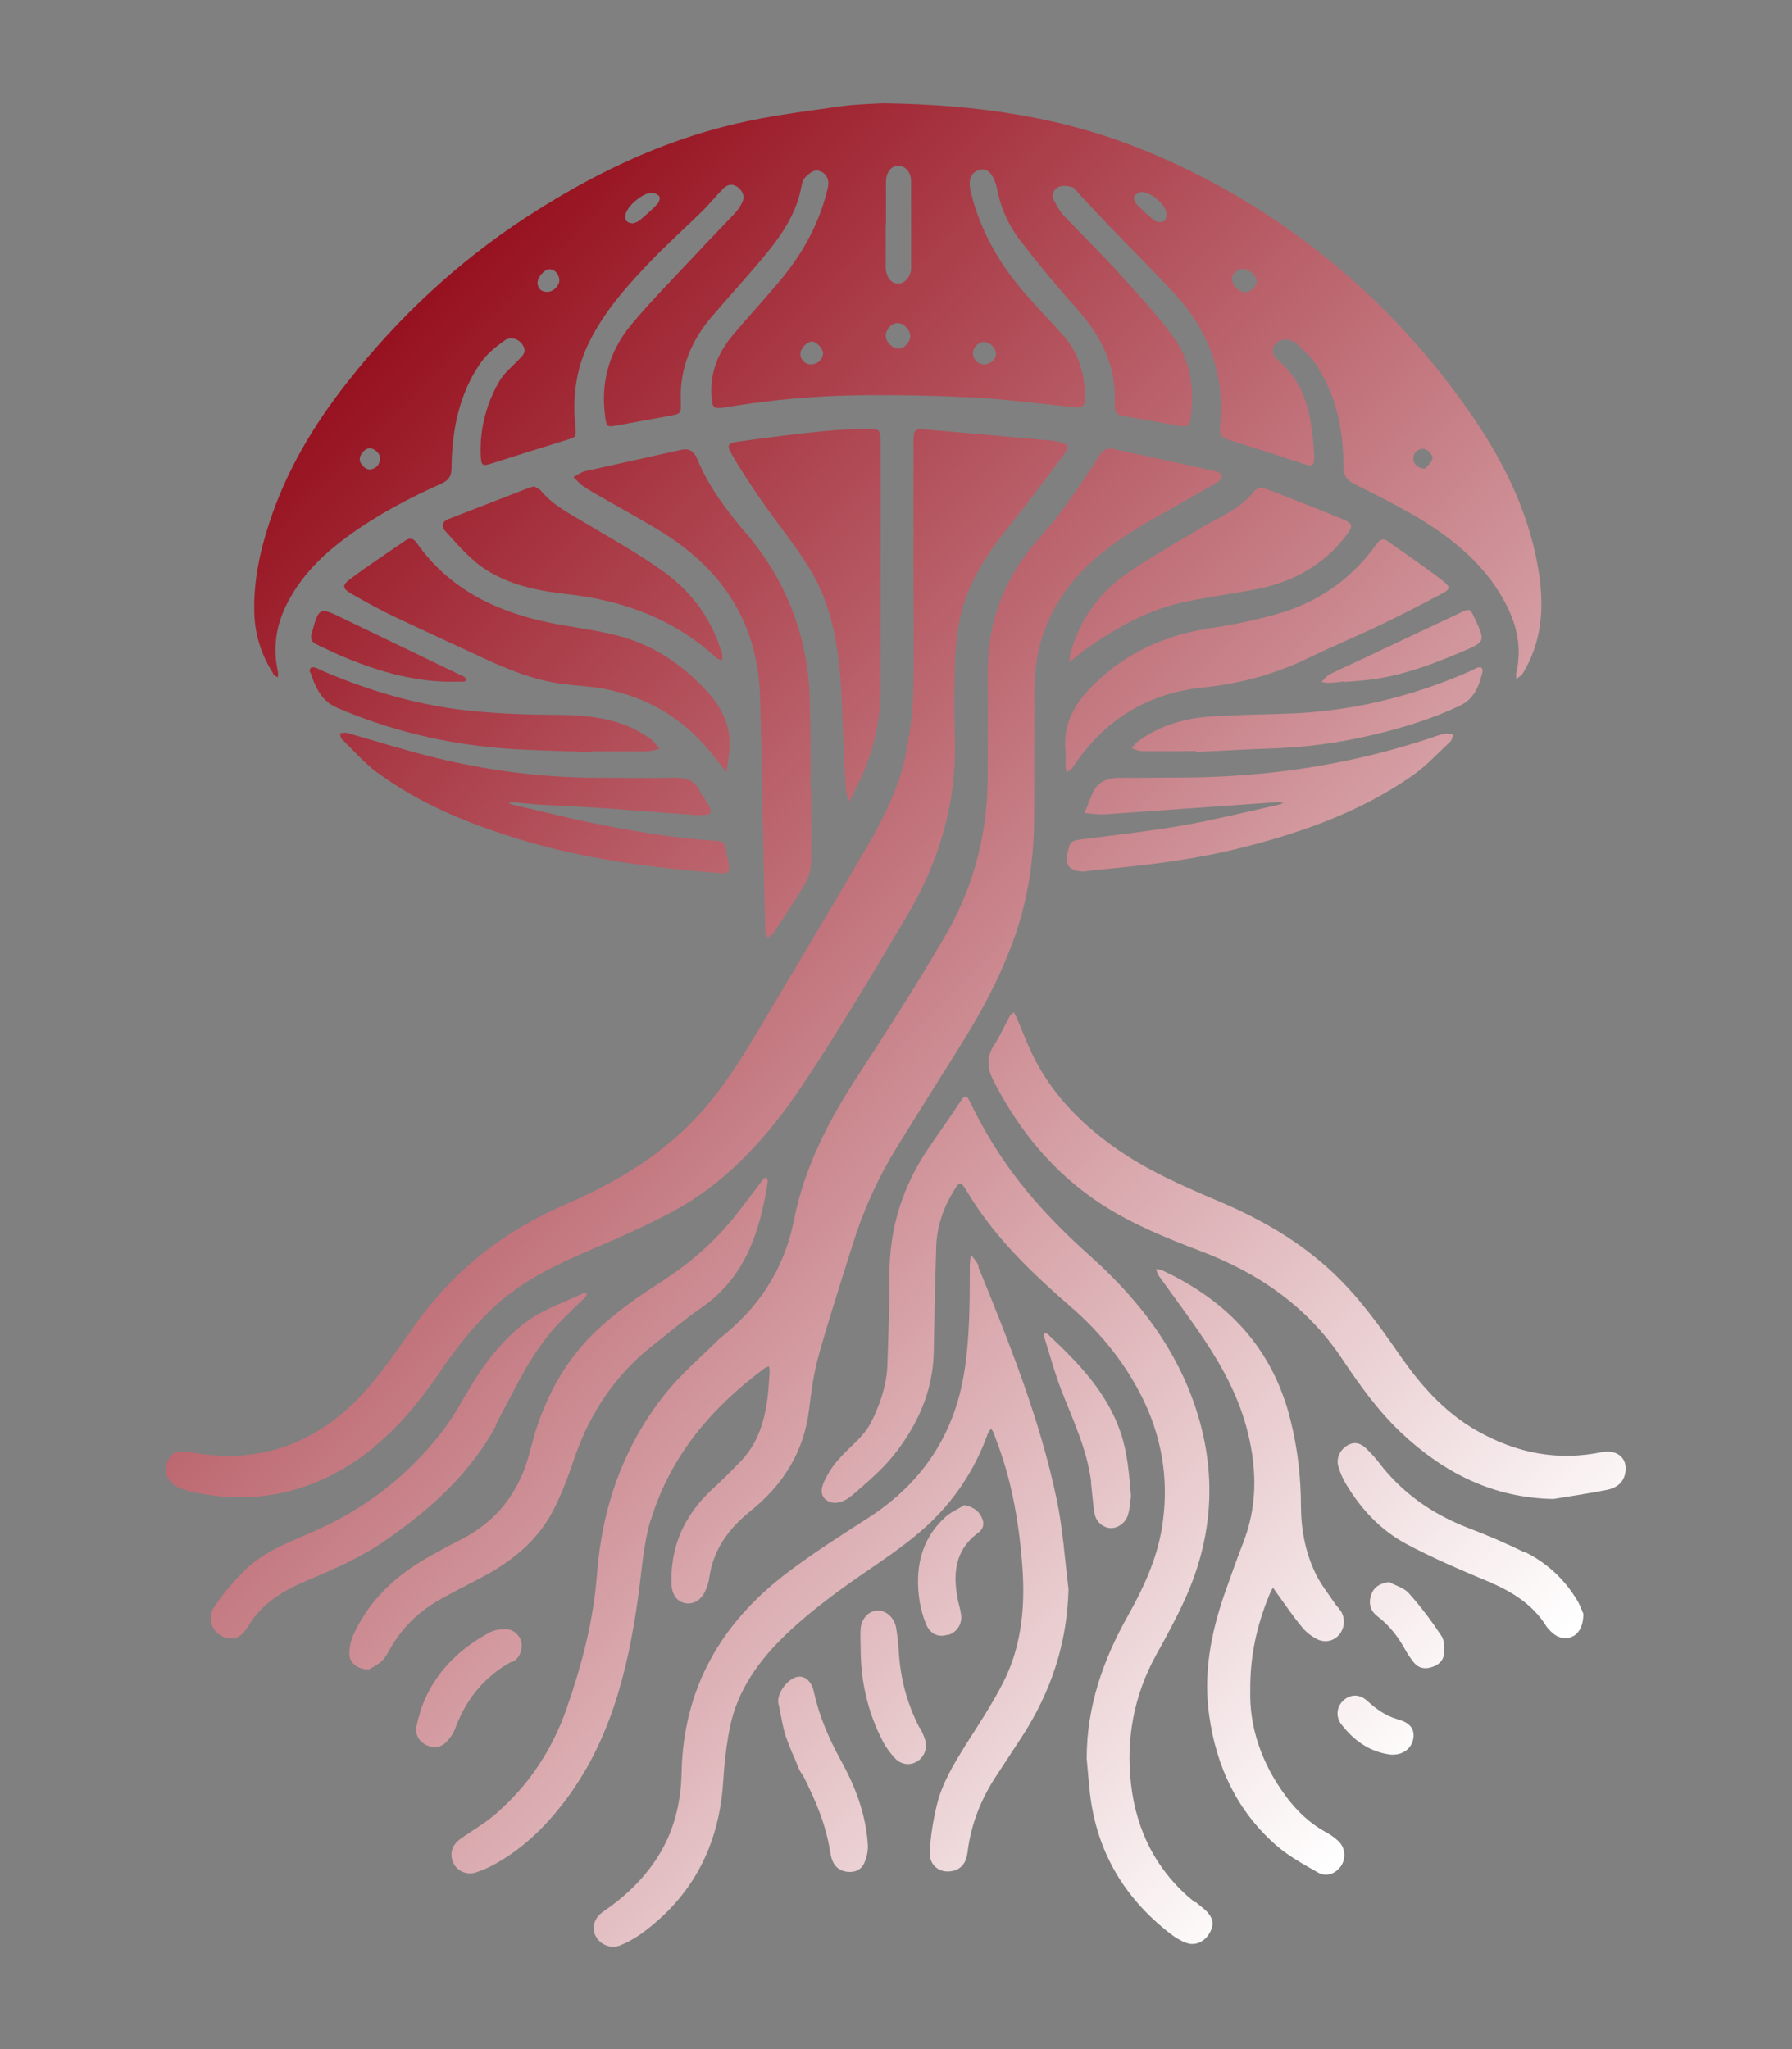 <?xml version="1.0" encoding="UTF-8"?>
<svg xmlns="http://www.w3.org/2000/svg" version="1.1" xmlns:xlink="http://www.w3.org/1999/xlink" viewBox="0 0 671.5 768">
  <rect x="0" y="0" width="671.5" height="768" fill="#808080" stroke="none"/>
  <defs>
    <style>
      .cls-1 {
        fill: url(#Naamloos_verloop_59);
      }
    </style>
    <linearGradient id="Naamloos_verloop_59" data-name="Naamloos verloop 59" x1="104.8" y1="168.9" x2="567.9" y2="632.1" gradientUnits="userSpaceOnUse">
      <stop offset="0" stop-color="#971220"/>
      <stop offset="1" stop-color="#fff"/>
    </linearGradient>
  </defs>
  <!-- Generator: Adobe Illustrator 28.6.0, SVG Export Plug-In . SVG Version: 1.2.0 Build 709)  -->
  <g>
    <g id="Laag_1">
      <path class="cls-1" d="M408.8,555.6c.5,3.9.7,7.9,1.4,11.8.6,3.1,3.2,5.1,5.8,5.3,2.7.2,5.8-1.9,6.7-5,.7-2.4.8-4.9,1.1-7-.7-8.3-1.3-16.2-3.9-23.9-5.2-15.2-16-26.2-27.3-36.8-.3-.3-.8-.2-1.3-.3,0,.5-.2,1,0,1.4,2.1,6.7,3.9,13.4,6.4,19.9,4.4,11.3,9.7,22.3,11.2,34.5ZM355.5,612.7c3.2-1.1,5.2-4.2,4.6-7.8-.2-1.6-.7-3.2-1.1-4.9-2-9.8-1.4-18.9,7.5-25.5,2-1.5,2.5-3.4,1.4-5.7-1.1-2.6-3.5-4.2-6.6-4.7-2.3,1.5-5,2.6-7,4.4-9.6,8.8-11.6,20-9.6,32.3.5,2.7,1.3,5.5,2.4,8.1,1.6,3.7,4.8,4.9,8.2,3.7ZM344.6,647.6c-4.7-9-7.2-18.5-7.8-28.6-.2-3-.5-6-1-8.9-.6-3.8-3.9-6.7-7.1-6.5-3.2.2-5.8,2.9-6.2,6.7-.2,2.5,0,5,0,7.5,0,12.3,2.7,24.1,8.4,35,1.2,2.3,2.9,4.5,4.7,6.4,2.2,2.2,5.4,2.5,7.8,1.1,2.7-1.5,4.1-4.6,3.4-7.7-.4-1.7-1.2-3.4-2.1-5ZM102.2,252.5c.4.6,1.2.9,1.9,1.4,0-.8.2-1.6,0-2.3-2.2-10.1-.2-19.4,5-28.2,5.3-9.1,12.7-16.2,21.1-22.3,10.9-8,22.8-14.3,35.1-19.8,2.9-1.3,3.9-2.9,3.9-6,0-4.6.4-9.3,1.1-13.9,1.5-9.3,4.6-18.1,10.1-25.8,2.2-3.1,5.5-5.7,8.7-8,2.4-1.7,5.5-.5,6.9,1.9,1.5,2.6-.3,3.9-1.8,5.5-2.5,2.6-5.5,5-7.2,8.1-4.7,8.2-7.1,17.2-6.9,26.7.2,5.1.4,5.1,5.1,3.6,9-2.9,18-5.7,27.1-8.5,3.6-1.1,3.7-1.1,3.3-5.2-1.1-11,.2-21.5,5.2-31.5,5.8-11.8,14.5-21.4,23.5-30.8,6.1-6.3,12.7-12.2,19-18.4,2.7-2.7,5.1-5.7,7.8-8.4,1.5-1.5,3.5-1.9,5.4-.4,1.9,1.5,2.7,3.5,1.6,5.7-.7,1.5-1.7,2.9-2.8,4.1-5,5.3-10.1,10.5-15.1,15.9-8,8.6-16.4,17-23.9,26.1-7.9,9.6-11.2,21-9.6,33.6.6,4.5.5,4.6,5.3,3.7,6-1.1,12.1-2.2,18.1-3.3,5-.9,5.2-.8,5-5.8-.4-12.1,3.9-22.5,11.6-31.5,6.5-7.6,13.2-14.9,19.6-22.6,6.4-7.7,12.1-15.9,14-26.1.2-1.3.6-2.8,1.5-3.6,1.2-1.2,2.9-2.6,4.3-2.5,2.4.2,4.2,2,4.3,4.7,0,1.1-.3,2.3-.6,3.4-3,11.8-8.7,22.3-16.3,31.7-6.1,7.5-12.7,14.5-18.9,21.9-5.4,6.4-8.5,13.8-8,22.4.3,5.1.6,5.4,5.6,4.6,17.4-2.9,34.9-4.4,52.6-4.5,13.5-.1,26.9.2,40.4.9,12.1.7,24.1,2.2,36.2,3.5,4.2.5,5.3,0,5.2-4.2-.2-8.4-2.5-16.1-8.1-22.5-4.6-5.2-9.5-10.2-14.1-15.5-9.8-11.1-17-23.7-20.6-38.2-.3-1.3-.5-2.6-.4-3.9.1-2.4,1.6-4.1,3.9-4.6,2.3-.5,3.8.9,4.8,2.8.7,1.3,1.2,2.8,1.5,4.2,1.3,7.2,4.3,13.8,8.6,19.4,6.8,8.8,13.9,17.4,21.3,25.7,9.3,10.3,15,21.9,14.2,36.1-.1,2.4.6,3.7,3.1,4.1,7.2,1.2,14.4,2.5,21.6,3.8,2.2.4,3.4-.2,3.7-2.7,1.6-11,.2-21.5-6.3-30.5-6.1-8.5-13.3-16.1-20.3-23.9-6.7-7.4-13.8-14.4-20.7-21.6-1.6-1.7-2.7-3.7-3.8-5.8-1.2-2.1-.2-4.2,1.6-5.1,1.4-.7,3.4-.5,5,0,1,.2,1.8,1.4,2.5,2.3,3.7,3.9,7.3,7.8,10.9,11.6,8.3,8.6,16.8,17.1,24.9,25.8,13.2,14.1,19.2,30.9,17.3,50.2-.3,2.9.6,4.1,3.3,4.9,9.2,2.8,18.4,5.8,27.5,8.8,3.9,1.3,4.6,1,4.4-3-.7-13.6-2.5-26.9-14.2-36.3-1-.8-1.6-3.1-1.1-4.3.5-1.3,2.3-2.6,3.6-2.8,1.6-.2,3.9.3,5.1,1.4,3,2.8,6.1,5.7,8.2,9.2,6.9,11.2,9.4,23.7,9.4,36.7,0,3.5,1.2,5.4,4.3,6.9,7.3,3.6,14.6,7.3,21.6,11.3,12,7,23.1,15.3,31,26.9,6.6,9.8,10.7,20.3,7.9,32.4-.2.8,0,1.6,0,2.4.7-.6,1.5-1.1,2.1-1.7.5-.6.9-1.4,1.3-2.1,6.8-12.3,7-25.4,4.6-38.8-3.9-21.5-13.6-40.5-26.1-58.3-15.9-22.6-34.6-42.6-56.4-59.6-19.6-15.3-41-27.8-64-37.3-30.7-12.7-62.9-17.5-98.8-18-3.3.2-9.5.3-15.5,1.1-13.3,1.9-26.7,3.5-39.8,6.6-28.3,6.6-54.1,19.2-78.4,35-25.9,16.9-48.1,37.7-67.1,61.9-12.6,16-23,33.4-29.3,53-3.6,11-5.9,22.2-5.5,33.8.3,8.2,2.8,15.7,7.2,22.5ZM304.3,136.6c-2.2.2-4.3-1.6-4.4-3.8-.1-2,2.3-4.7,4.3-4.8,1.7,0,4.1,2.4,4.2,4.3.1,2.1-1.8,4.1-4,4.2ZM369.1,128.2c2.2.2,4.4,2.7,4.1,4.8-.3,2-2.4,3.7-4.6,3.6-2.2-.1-4-2-4-4.2,0-2.3,2.3-4.5,4.5-4.2ZM533.1,168.2c1.7-.1,4.2,2.4,3.6,4-.6,1.5-2,2.6-2.6,3.4-3,0-4.6-1.9-4.5-4,.2-2.2,1.6-3.2,3.6-3.4ZM466.1,100.8c2.4.2,4.9,2.7,4.8,4.9-.1,2-2.4,3.9-4.5,3.8-2.3-.1-4.8-2.8-4.7-5,.1-2.2,2.1-3.8,4.4-3.7ZM425.2,73.4c.6-.9,2-1.3,2.5-1.5,4,.3,9.1,4.8,9.4,8,.1,1-.2,2.7-.9,3-1,.5-2.7.4-3.5-.2-2.5-1.9-4.7-4-6.9-6.3-.6-.7-1.1-2.4-.7-3ZM336.7,130.6c-2.3,0-4.7-2.3-4.8-4.7,0-2.5,2.3-4.9,4.6-4.8,2,0,4.4,2.4,4.6,4.5.2,2.4-2.1,5-4.4,5.1ZM331.9,84.1s0,0,.1,0c0-4.5,0-8.9,0-13.4,0-1,0-2,0-3,.2-3.3,2.1-5.6,4.5-5.6,2.7,0,4.9,2.4,4.9,5.8,0,10.8,0,21.5,0,32.3,0,.3,0,.7,0,1-.4,2.9-2.8,5.4-5.1,5.1-2.7-.3-3.8-2.4-4.3-4.8-.2-1.1-.1-2.3-.1-3.5,0-4.6,0-9.3,0-13.9ZM234.4,80.4c.6-3.2,6.5-8.2,9.8-8.1,1,0,2.5.6,2.9,1.4.4.6-.2,2.2-.9,2.9-2,2.1-4.3,4.1-6.5,6-.7.6-1.7.8-2.4,1.1-2.4-.1-3.3-1.1-2.9-3.2ZM206,100.9c1.9,0,3.6,2.1,3.6,4.1,0,2.2-2.4,4.5-4.6,4.4-2.1,0-3.5-1.2-3.6-3.4,0-2.1,2.7-5.2,4.6-5.1ZM138.4,168c1.7-.1,4,1.8,4,3.6,0,2.2-1.1,3.8-3.3,4.3-1.9.4-4.3-1.8-4.3-3.8,0-1.8,1.9-4,3.6-4.1ZM497.4,253.4c-.9.5-1.5,1.5-2.2,2.2.9.1,1.8.4,2.8.3,1.8,0,3.6-.3,5.4-.5,0,0,0,.2,0,.2,2.8-.2,5.6-.4,8.4-.7,12.5-1.3,24.2-5.6,35.7-10.5,9.2-3.9,9.2-3.9,5-12.9-1.6-3.4-1.7-3.5-5.2-1.9-13.1,6.2-26.1,12.3-39.2,18.5-3.6,1.7-7.3,3.3-10.8,5.1ZM399.3,281.7c0,1.8,0,3.7,0,5.5,0,.8.3,1.5.5,2.3.7-.6,1.6-1.1,2.1-1.8,11.7-17.8,28.1-28,49.3-30.1,13.7-1.4,26.7-5,39.1-11,9.1-4.4,18.5-8.3,27.6-12.7,7.5-3.6,14.9-7.4,22.2-11.3,3.4-1.8,3.6-2.5.6-4.9-6.7-5.2-13.7-9.9-20.6-14.8-1.9-1.4-3-.7-4.4,1.2-8.9,12.4-20.8,21-35.4,25.5-8.9,2.7-18,4.5-27.2,5.9-15.2,2.4-28.8,8.1-40.3,18.3-8.3,7.4-14.9,15.8-13.5,28ZM405.6,326.7c3.6-.4,7.2-.9,10.9-1.2,16.7-1.6,33.3-3.8,49.6-8,22.4-5.7,43.9-13.4,63-26.7,5.3-3.7,9.7-8.5,14.4-12.9.6-.6.7-1.7,1.1-2.6-1.1-.1-2.2-.5-3.2-.3-1.8.3-3.5,1-5.3,1.6-29.6,9.8-59.9,14.5-91,14.8-8.5,0-16.9.2-25.4.1-4.9,0-8.8,1.5-10.6,6.5-.9,2.3-1.8,4.5-2.7,6.7,2.6.2,5.2.7,7.7.5,21.7-1.5,43.4-3.1,65-4.6.6,0,1.2.2,1.8.3-.6.3-1.2.6-1.8.7-11.7,2.6-23.3,5.5-35,7.6-12.4,2.2-24.9,3.6-37.4,5.2-5.5.7-5.6.7-6.7,5.4q-1.5,6.7,5.7,6.8ZM444.4,225.5c8.9-1.9,18-3,26.9-4.8,13.5-2.7,24.9-9.1,33.3-20.2,2.5-3.3,2.4-4.3-1.4-5.9-9.3-3.9-18.8-7.5-28.2-11.2-.6-.2-1.3-.4-2.6-.7-.5.3-1.8.5-2.4,1.3-4.9,6.5-12.3,9.4-19,13.3-9.5,5.7-19.3,11.1-28.4,17.4-10.2,7.1-17.5,16.7-21.1,28.8-.5,1.5-.6,3.1-.9,4.7,1.2-.9,2.4-1.8,3.5-2.7.7-.5,1.2-1.2,1.9-1.6,11.7-8.3,24.1-15.5,38.3-18.4ZM528,597.2c-1.8-2.1-5-2.9-7.5-4.3-3.9.6-6,2.2-6.9,5.5-.8,3.1.2,5.6,2.6,7.4,4.6,3.5,7.9,7.9,10.6,12.9.9,1.6,2,3.1,3.1,4.5,1.7,2,3.9,2.4,6.3,1.7,2.6-.7,4.6-2.3,4.9-5,.2-2.2.2-5-.9-6.7-3.7-5.6-7.8-11.1-12.3-16.1ZM571.3,581.8c-6.9-3.4-13.9-6.4-21-9.1-13.5-5.2-24.9-13.1-33.7-24.7-1.3-1.7-2.8-3.3-4.3-4.8-2-2-4.3-3.2-7.2-1.6-2.9,1.6-4.5,4.8-3.6,8,.7,2.4,1.7,4.7,3,6.8,5.6,9.3,12.9,17.1,22.4,22.2,10.1,5.4,20.7,9.9,31.2,14.3,8.6,3.7,16.2,8.4,21.3,16.5.4.7,1,1.3,1.6,1.9,2.4,2.5,5.4,3.3,8.1,2.1,2.5-1,4.3-4.2,4.2-8.6-.5-1.1-1.2-3.3-2.4-5.2-4.8-7.9-11.3-13.9-19.6-18ZM600.4,544.2c-16.7,3.5-32.2.4-47-8-12.3-7-21.3-17.3-29.2-28.8-7.5-10.8-15.1-21.4-24.8-30.5-12.3-11.6-26.6-19.8-42-26.4-13.9-5.9-27.8-11.9-40.2-20.8-12.8-9.2-23.4-20.2-30.3-34.4-2.2-4.6-4-9.5-6.1-14.2-.3-.6-.6-1.2-.9-1.7-.6.5-1.3.9-1.6,1.6-1.9,3.5-3.5,7.2-5.7,10.5-3.2,4.8-2.6,9.3-.1,14,9.6,18.5,22.4,34.1,39.9,45.6,11.6,7.6,24.4,12.8,37.3,17.7,21.7,8.2,40,20.7,53.1,40.3,6.6,9.9,13.6,19.7,22.4,28,16,15,34.4,24.3,56.9,24.7,6.7-1.1,13.4-2.1,20-3.4,3-.6,5.7-2.1,6.7-5.4,1.7-5.9-2.3-10-8.6-8.7ZM523.9,644.4c-4.4-1.2-8-3.7-11.4-6.8-3-2.8-6.3-2.7-9-.4-2.5,2.2-3.2,6-.9,9,4.7,6.1,10.6,10.4,18.5,11.4,4.4.3,7.8-2.1,8.5-6,.6-3.5-1.2-6-5.8-7.2ZM447.8,713c-14.2-11.4-22-26.6-24-44.5-1.9-16.9,1.1-33.1,9.4-48.2,3.9-7,7.7-14,11-21.3,11-24.5,11.9-49.4,2.7-74.6-8-21.9-22.1-39.2-39.2-54.4-6.9-6.2-13.6-12.8-19.7-19.8-9.9-11.3-18.1-23.8-24.6-37.4-1-2-1.7-2.7-3.3-.3-3.9,6-8.1,11.8-12.1,17.7-9.8,14.4-14.8,30.3-14.7,47.8,0,11.3-.4,22.6-.8,33.9-.2,5-1.4,9.9-3.2,14.6-1.4,3.6-3,7.4-5.4,10.4-2.6,3.3-6,6-8.8,9.1-1.9,2-3.6,4.2-4.9,6.6-1.2,2.1-3,5.3-2,7.8.6,1.6,2.3,2.6,4,2.8s3.4-.4,4.9-1.2c1.5-.9,2.7-2,4-3.1,5.6-4.9,11-9.6,15.4-15.6,8.1-10.9,13.2-23,13.4-36.9.2-13,.5-25.9.9-38.9.2-7.6,2.6-14.7,6.6-21.2,2.3-3.7,2.6-3.6,4.8,0,1.4,2.3,2.8,4.5,4.3,6.7,9.7,14.1,22,25.7,34.9,36.9,11.6,10.1,20.9,21.8,27.5,35.7,7.1,15.2,9.2,31.1,6.4,47.6-2,11.5-6.8,21.9-12.4,31.9-9.5,16.8-15.7,34.4-15.7,54,.3,3.6.7,7.3,1,10.9,2.1,22.6,12.3,40.7,30.2,54.6,1.8,1.4,3.8,2.7,6,3.5,3.2,1.3,6.7-.2,8.6-3.2,2.1-3.4,1.8-6-1.2-8.9-1.2-1.1-2.6-2.1-3.8-3.2ZM496.7,686.6c-6.1-3.4-11-8.1-15-13.6-9-12.2-13.6-25.8-13.2-39.6-.1-13.2,2.6-24.4,7-35.3.4-1.1,1-2.1,1.5-3.1.6.9,1.3,1.8,1.9,2.7,2.9,4,5.7,8.2,8.9,12,1.4,1.8,3.3,3.3,5.3,4.4,2.9,1.7,6.3,1.1,8.3-1,2.4-2.4,2.9-6.2,1.1-9.2-.7-1.1-1.7-2-2.4-3.1-2.3-3.4-4.9-6.7-6.8-10.4-4-8-5.7-16.6-5.8-25.5,0-11-1.2-21.8-3.9-32.6-6.6-26.9-23.6-44.8-48.1-56.2-.7-.3-1.5-.3-2.3-.5.3.8.5,1.8,1,2.5,5.7,8,11.6,15.8,17,23.9,7.2,10.8,13.3,22.2,16.4,35,3.5,14.1,3.5,27.9-1.9,41.6-2.5,6.3-4.7,12.8-7,19.2-5,14.6-7.8,29.5-5.6,45.1,2.7,19.2,10.4,35.7,25,48.6,4.7,4.1,10.3,7.2,15.8,10.3,3.2,1.8,6.7.4,8.7-2.6,1.8-2.8,1.5-6.7-1-9.1-1.4-1.4-3.1-2.5-4.8-3.5ZM366.7,474.4c-.6-1.5-1.9-2.8-2.9-4.2-.2,1.6-.4,3.2-.4,4.9,0,13.1,0,26.3-2.1,39.3-3.8,23.7-16.1,41.8-36.3,54.7-10.1,6.5-20.2,12.9-29.7,20.1-24.9,18.8-39.2,43.2-39.9,75.1-.2,11.4-2.9,22.4-9.3,32.2-5.3,8.1-12.1,14.5-20,19.9-3.4,2.3-4.5,6-3,9,1.7,3.4,5.6,5.1,9.3,3.7,2.7-1.1,5.4-2.6,7.8-4.3,19.5-14.1,29.3-33.4,30.8-57.2.4-6.8,1.2-13.6,2.5-20.2,2.9-14.2,11.1-25.4,21.4-35.2,9.9-9.4,21-17.3,32.3-25,6.7-4.6,13.4-9.3,19.4-14.7,10.8-9.7,18.7-21.6,23.6-35.3.2-.7.8-1.2,1.2-1.8.3.5.7,1.1,1,1.7.3.8.5,1.6.8,2.3,5.6,14.5,8.4,29.7,9.7,45.2,1.4,15.7.4,31.4-6.9,45.8-4.1,8.1-9.2,15.8-14.1,23.5-4.4,7.1-8.8,14.2-10.8,22.4-1.4,5.8-2.4,11.7-2.7,17.7-.3,5.4,4.1,8.4,9,7.1,3.6-1,4.8-3.9,5.2-7.2,1.3-10.4,5.1-19.9,10.9-28.6,3.1-4.7,6.2-9.5,9.3-14.2,11-16.9,17.1-35.2,17.6-55.5-1.4-11.2-2.1-22.5-4.4-33.5-6.3-30.2-17.8-58.8-29.4-87.3ZM185.7,534.1c2.4-4.5,4.8-9.1,7.2-13.7,4.8-9.2,10.1-18,17.4-25.4,2.9-3,5.9-5.8,8.9-8.7.4-.4.5-1.1.8-1.6-.5,0-1-.1-1.4,0-7.8,3.7-16.1,6.3-22.9,11.9-8.5,6.8-14.8,15.2-20.2,24.5-3.3,5.6-6.5,11.3-10.5,16.3-12.9,16.4-29,28.6-48.2,36.9-8.5,3.7-17.4,7-24.3,13.5-4.5,4.3-8.7,9.2-12.2,14.4-3.4,5.1,0,11.7,6.5,11.9,2.6.1,4.7-2.2,6.3-4.8,5-8.2,12.6-13,21.2-16.6,10.6-4.5,21.1-9,30.6-15.7,16.5-11.5,31.3-24.8,41-42.8ZM555.4,252.4c.5-2-.3-2.9-2.4-1.9-.9.4-1.8.9-2.7,1.3-22,9.6-44.9,15-68.9,15.7-9.1.3-18.2.4-27.3,1-9.9.6-19.3,3.3-27.5,9.2-1,.7-1.7,1.8-2.6,2.7,1.3.4,2.6,1.1,3.9,1.1,6.8.1,13.6,0,20.4,0,0,.1,0,.2,0,.3,9.4-.4,18.9-1,28.3-1.3,12.8-.4,25.4-2.1,37.9-5.1,11.2-2.6,22.1-6,32.5-10.9,5.3-2.5,7.1-7.1,8.4-12.2ZM179.7,591.6c11.3-5.9,21.1-13.4,27.2-24.8,3.4-6.4,6-13.3,8.3-20.2,5.9-17.3,15.7-31.8,30.2-43,5.8-4.5,11.3-9.3,17.3-13.4,16.7-11.5,22.1-28.8,25-47.4,0-.5-.4-1.1-.6-1.7-.5.4-1.1.7-1.4,1.2-2.7,3.6-5.4,7.2-8.1,10.7-8.1,10.7-17.8,19.6-29.1,26.9-7.9,5.1-15.8,10.5-22.8,16.8-14.2,12.5-22.5,28.6-27,46.8-3.8,15.5-12.5,26.9-26.9,34-3.7,1.8-7.4,3.9-11,5.9-12.5,7-22.6,16.4-28.5,29.6-.9,2-1.4,4.5-1.4,6.7,0,3.5,2.9,5.9,7.3,6,1.1-.7,3.2-1.7,4.8-3.1,1.3-1.2,2.2-2.9,3.1-4.5,4.5-8.1,10.9-14.2,18.9-18.7,4.8-2.7,9.7-5.2,14.5-7.7ZM315,659.6c-4.5-8.2-8.1-16.6-10.1-25.8-.7-3.2-3.1-6.3-6.7-5.2-3.3,1.1-6.7,5.6-6.6,9.1,0,.6.1,1.1.3,1.6.9,4.3,1.5,8.9,3.1,13,.8,2.2,1.7,4.4,2.7,6.5.8,1.8,1.7,5,3.1,6.4,4.6,9.1,8.6,18.3,10.2,28.4.2,1.1.4,2.3.8,3.4.9,2.6,2.8,4.1,5.5,4.5,2.9.4,5.5-.7,6.6-3.4.9-2,1.4-4.4,1.3-6.6-.7-11.5-4.7-22-10.2-31.9ZM316.8,295.1c.1,1.8.9,3.6,1.4,5.4.8-1.6,1.6-3.2,2.4-4.8.3-.6.6-1.2.9-1.8,5.8-11.7,8.6-24,8.5-37-.1-14,0-27.9,0-41.9,0-16.1,0-32.3,0-48.4,0-5.9-.2-6.1-6.2-5.9-5.1.2-10.3.4-15.4.9-10.6,1.1-21.1,2.4-31.6,3.9-4.3.6-4.6,1.3-2.4,5.1,3.4,5.9,7.2,11.6,11,17.1,6,8.6,12.7,16.7,18.1,25.6,9.5,15.7,11.3,33.4,12,51.4.4,10.1.8,20.3,1.4,30.4ZM243.9,569.6c7.4-24.1,22.8-42.1,42.6-56.8.5-.4,1.1-.5,1.7-.7,0,.6.2,1.3.2,1.9-.2,3.3-.4,6.6-.8,9.9-1.1,8.7-3.6,16.9-9.8,23.5-3.8,4-7.7,7.8-11.7,11.5-9.2,8.8-14.3,19.5-14.5,32.3,0,.8,0,1.7,0,2.5.2,3.9,2,6.5,5,7.1,3.3.7,6.3-1.2,7.8-4.8.6-1.5,1.2-3.1,1.4-4.8,1.5-10.5,7.2-18.2,15.3-24.8,12.3-9.8,20.2-22.3,22.1-38.3.8-6.9,1.8-13.9,3.7-20.6,3.9-13.9,8.4-27.6,12.7-41.4,4-12.7,9.5-24.9,16.5-36.2,8.3-13.4,16.8-26.8,25.1-40.2,6.7-10.8,12.6-21.9,17.2-33.7,6.2-15.7,9-31.9,9.1-48.7.1-17.3-.1-34.6.3-51.9.3-13.3,4.8-25.4,13-36,9.2-11.8,21.6-19.5,34.4-26.7,7.1-4,14.2-8,21.2-12.1.7-.4,1.6-1.5,1.5-2.2,0-.7-1.2-1.5-2.1-1.7-12.8-2.9-25.6-5.6-38.5-8.4-2.6-.6-4.1.4-5.6,2.8-4.3,6.9-8.9,13.6-13.7,20.1-3.3,4.6-7.1,8.8-10.8,13.1-11.8,14.1-17.3,30.4-17.1,48.8.2,12.1,0,24.3,0,36.4.2,21.4-4.7,41.7-15.3,60.2-10.6,18.3-22,36-33.5,53.7-10.8,16.6-19.8,33.9-23.7,53.5-3.4,17.2-11.8,31.2-25.1,42.4-1.3,1.1-2.6,2.1-3.8,3.3-6.5,6.4-13.5,12.4-19.2,19.5-15.9,19.8-23.9,42.8-25.8,67.9-1.3,17.4-5.7,34-11.4,50.4-5.4,15.4-14.1,28.6-26.4,39.3-4.1,3.6-8.9,6.3-13.4,9.5-3.3,2.4-4.2,5.8-2.5,9.2,1.4,2.9,5,4.5,8.5,3.3,2.7-.9,5.3-2.1,7.7-3.5,9.7-5.5,17.6-13.1,24.4-21.8,17.8-22.8,24.6-49.7,28.5-77.7,1.4-9.8,1.9-19.8,4.8-29.4ZM192,622.9c2.4-1.3,3.4-3.5,3.5-6.2,0-3-2.5-5.9-5.6-6.1-2.1-.1-4.4.2-6.2,1.1-10.5,5.6-19,13.4-24.1,24.3-1.6,3.4-2.7,7.1-3.5,10.8-.7,3.1.8,5.7,3.4,7.1,2.9,1.5,5.8,1.2,8.1-1.4,1.2-1.3,2.3-2.9,2.9-4.5,4-11,10.9-19.6,21.3-25.3ZM140.7,541.8c9.6-7.9,17.2-17.5,24.2-27.7,6.2-9.1,12.9-17.7,21.1-25.1,10.7-9.6,23.4-15.5,36.5-21.1,9.9-4.2,19.8-8.6,29.3-13.7,20.8-11.1,36.1-28.4,48.9-47.5,13.7-20.6,26.4-41.9,39-63.2,12.2-20.5,18.9-42.7,18.1-66.9-.3-9.1-.2-18.3,0-27.4.1-5.1.6-10.3,1.5-15.3,2.2-13,8.8-23.9,16.8-34.1,7.5-9.5,14.9-19.1,22.1-28.8,3-4.1,2.6-4.4-2.4-5.6-.3,0-.6-.2-1-.2-15.9-1.4-31.7-2.9-47.6-4.2-4.7-.4-4.9.1-4.9,5.1,0,16.3,0,32.6,0,48.9,0,15,.3,29.9-.1,44.9-.2,7.6-1.3,15.2-2.8,22.7-2.5,12.7-8.4,24.2-14.8,35.2-13.3,22.8-26.9,45.5-40.4,68.2-6.2,10.5-12.6,20.7-20.6,29.9-14.1,16.1-31.9,26.9-51.3,35.3-22.8,9.8-41.8,24.4-56.3,44.7-5.6,7.8-11,15.9-17.2,23.2-17.8,21-40.2,30.3-67.9,25.1-4.4-.8-6.8.2-8.2,3.6-1.5,3.6-.2,7.3,3.5,9.3,1.9,1,4,1.6,6.1,2.1,25.7,5.5,48.4-.8,68.5-17.3ZM118.8,241.6c3,1.4,6,2.9,9,4.2,12.8,5.4,25.9,9.4,39.9,9.7,2,0,4,0,6,0,.4,0,.8-.4,1.1-.7-.3-.4-.4-.9-.8-1.1-1-.6-2.1-1-3.1-1.5-14.2-6.9-28.5-13.7-42.7-20.6-8.3-4.1-8.8-3.9-11.2,5.1,0,.2,0,.3-.1.5-.8,2.1-.1,3.5,1.9,4.4ZM141.5,289.6c16,11.8,34.1,19.1,53,24.9,24.5,7.5,49.6,10.7,75,12.7,3.7.3,4.1-.2,3.5-3.8-.3-1.6-.8-3.2-.9-4.9-.2-2.6-1.7-3.3-4-3.4-15.8-1-31.3-3.6-46.8-6.8-9.7-2-19.4-4.5-29.1-6.7-.6-.1-1.2-.5-1.7-.7.6,0,1.3-.2,1.9-.2,3.5.3,6.9.7,10.4.9,7.3.4,14.6.7,21.9,1.2,11.9.8,23.8,1.8,36.3,2.7.4,0,1.4,0,2.4,0,3.1-.2,3.6-.9,2.2-3.6-1-1.9-2.5-3.6-3.4-5.5-2-4-5.1-5-9.4-4.9-9.5.2-18.9,0-28.4,0-20.7,0-41.1-2.6-61.2-7.5-11.1-2.7-22.1-6.2-33.1-9.3-.8-.2-1.8,0-2.7.1.2.8.2,1.8.7,2.2,4.4,4.3,8.5,9,13.3,12.6ZM116.3,252c1.9,5.5,4,10.7,10.1,13.3,19.6,8.4,40,13.3,61.1,15.1,11.4.9,22.9,1,34.3,1.5,0,0,0-.2,0-.3,6.8,0,13.6,0,20.4,0,1.7,0,3.4-.6,5-.9-1.2-1.3-2.1-2.8-3.5-3.8-10.6-7.8-23.2-8.9-35.6-9-10,0-19.9-.4-29.8-1.3-20-1.8-39.1-7.3-57.5-15.2-.9-.4-1.8-.9-2.7-1.2-1.5-.4-2.4.3-1.9,1.8ZM265.2,259.4c-9.3-10.3-20.6-17.9-34.2-21.3-8.2-2.1-16.7-3-24.9-4.7-20.1-4.1-37.8-12.6-50-30-1.3-1.8-2.7-1.9-4.2-.8-7,4.8-14,9.4-20.8,14.5-3,2.3-2.8,3.5.7,5.5,4.9,2.8,9.8,5.5,14.9,8,11.5,5.5,23.2,10.8,34.8,16.2,9.1,4.2,18.3,7.9,28.3,9.4,5.4.8,10.9.9,16.3,1.9,17,3.2,30.9,11.7,41.5,25.5,1.5,1.9,3.1,3.8,4.6,5.7.4-2.5.8-5,1.1-7.5.9-8.8-2.4-16.1-8.1-22.4ZM285.6,297.2c.4,17.1.7,34.2,1.1,51.3,0,1,.6,2,1,3,.7-.6,1.6-1.1,2.1-1.8,4.1-6.2,8.3-12.4,12.1-18.9,1.3-2.2,1.9-5,2-7.5.2-9.3,0-18.6,0-27.9,0,0-.2,0-.2,0,0-6.7.1-13.3,0-20-.2-7.8,0-15.7-1-23.4-2.5-19.6-10.2-37-23.1-52.1-7.3-8.5-14-17.4-18.3-27.8-1.2-2.9-2.9-4.2-6.1-3.5-12,2.7-24,5.3-36,8-1.5.4-2.9,1.4-4.3,2.2,1.2,1.2,2.4,2.6,3.8,3.5,2.2,1.5,4.5,2.8,6.8,4.1,7.8,4.5,15.7,8.7,23.3,13.5,22.4,14.2,35.3,34.2,36,61.3.3,12,.7,23.9.9,35.9ZM178.1,210.6c9.8,8,21.7,10.6,33.8,12,21.4,2.3,40.7,9.3,56.7,24.1.5.4,1.3.5,2,.7,0-.6.2-1.3.1-1.9-.2-1-.6-1.9-.9-2.9-4.1-12.3-11.9-22-22.3-29.2-8.8-6.2-18.3-11.5-27.5-17-6.1-3.7-12.6-6.8-17.3-12.5-.7-.8-1.9-1.2-2.5-1.6-.9.2-1.4.3-1.9.5-10.1,3.9-20.1,7.8-30.2,11.7-2.6,1-2.8,2.9-1.1,4.7,3.6,3.9,7,8,11.1,11.3Z"/>
    </g>
  </g>
</svg>